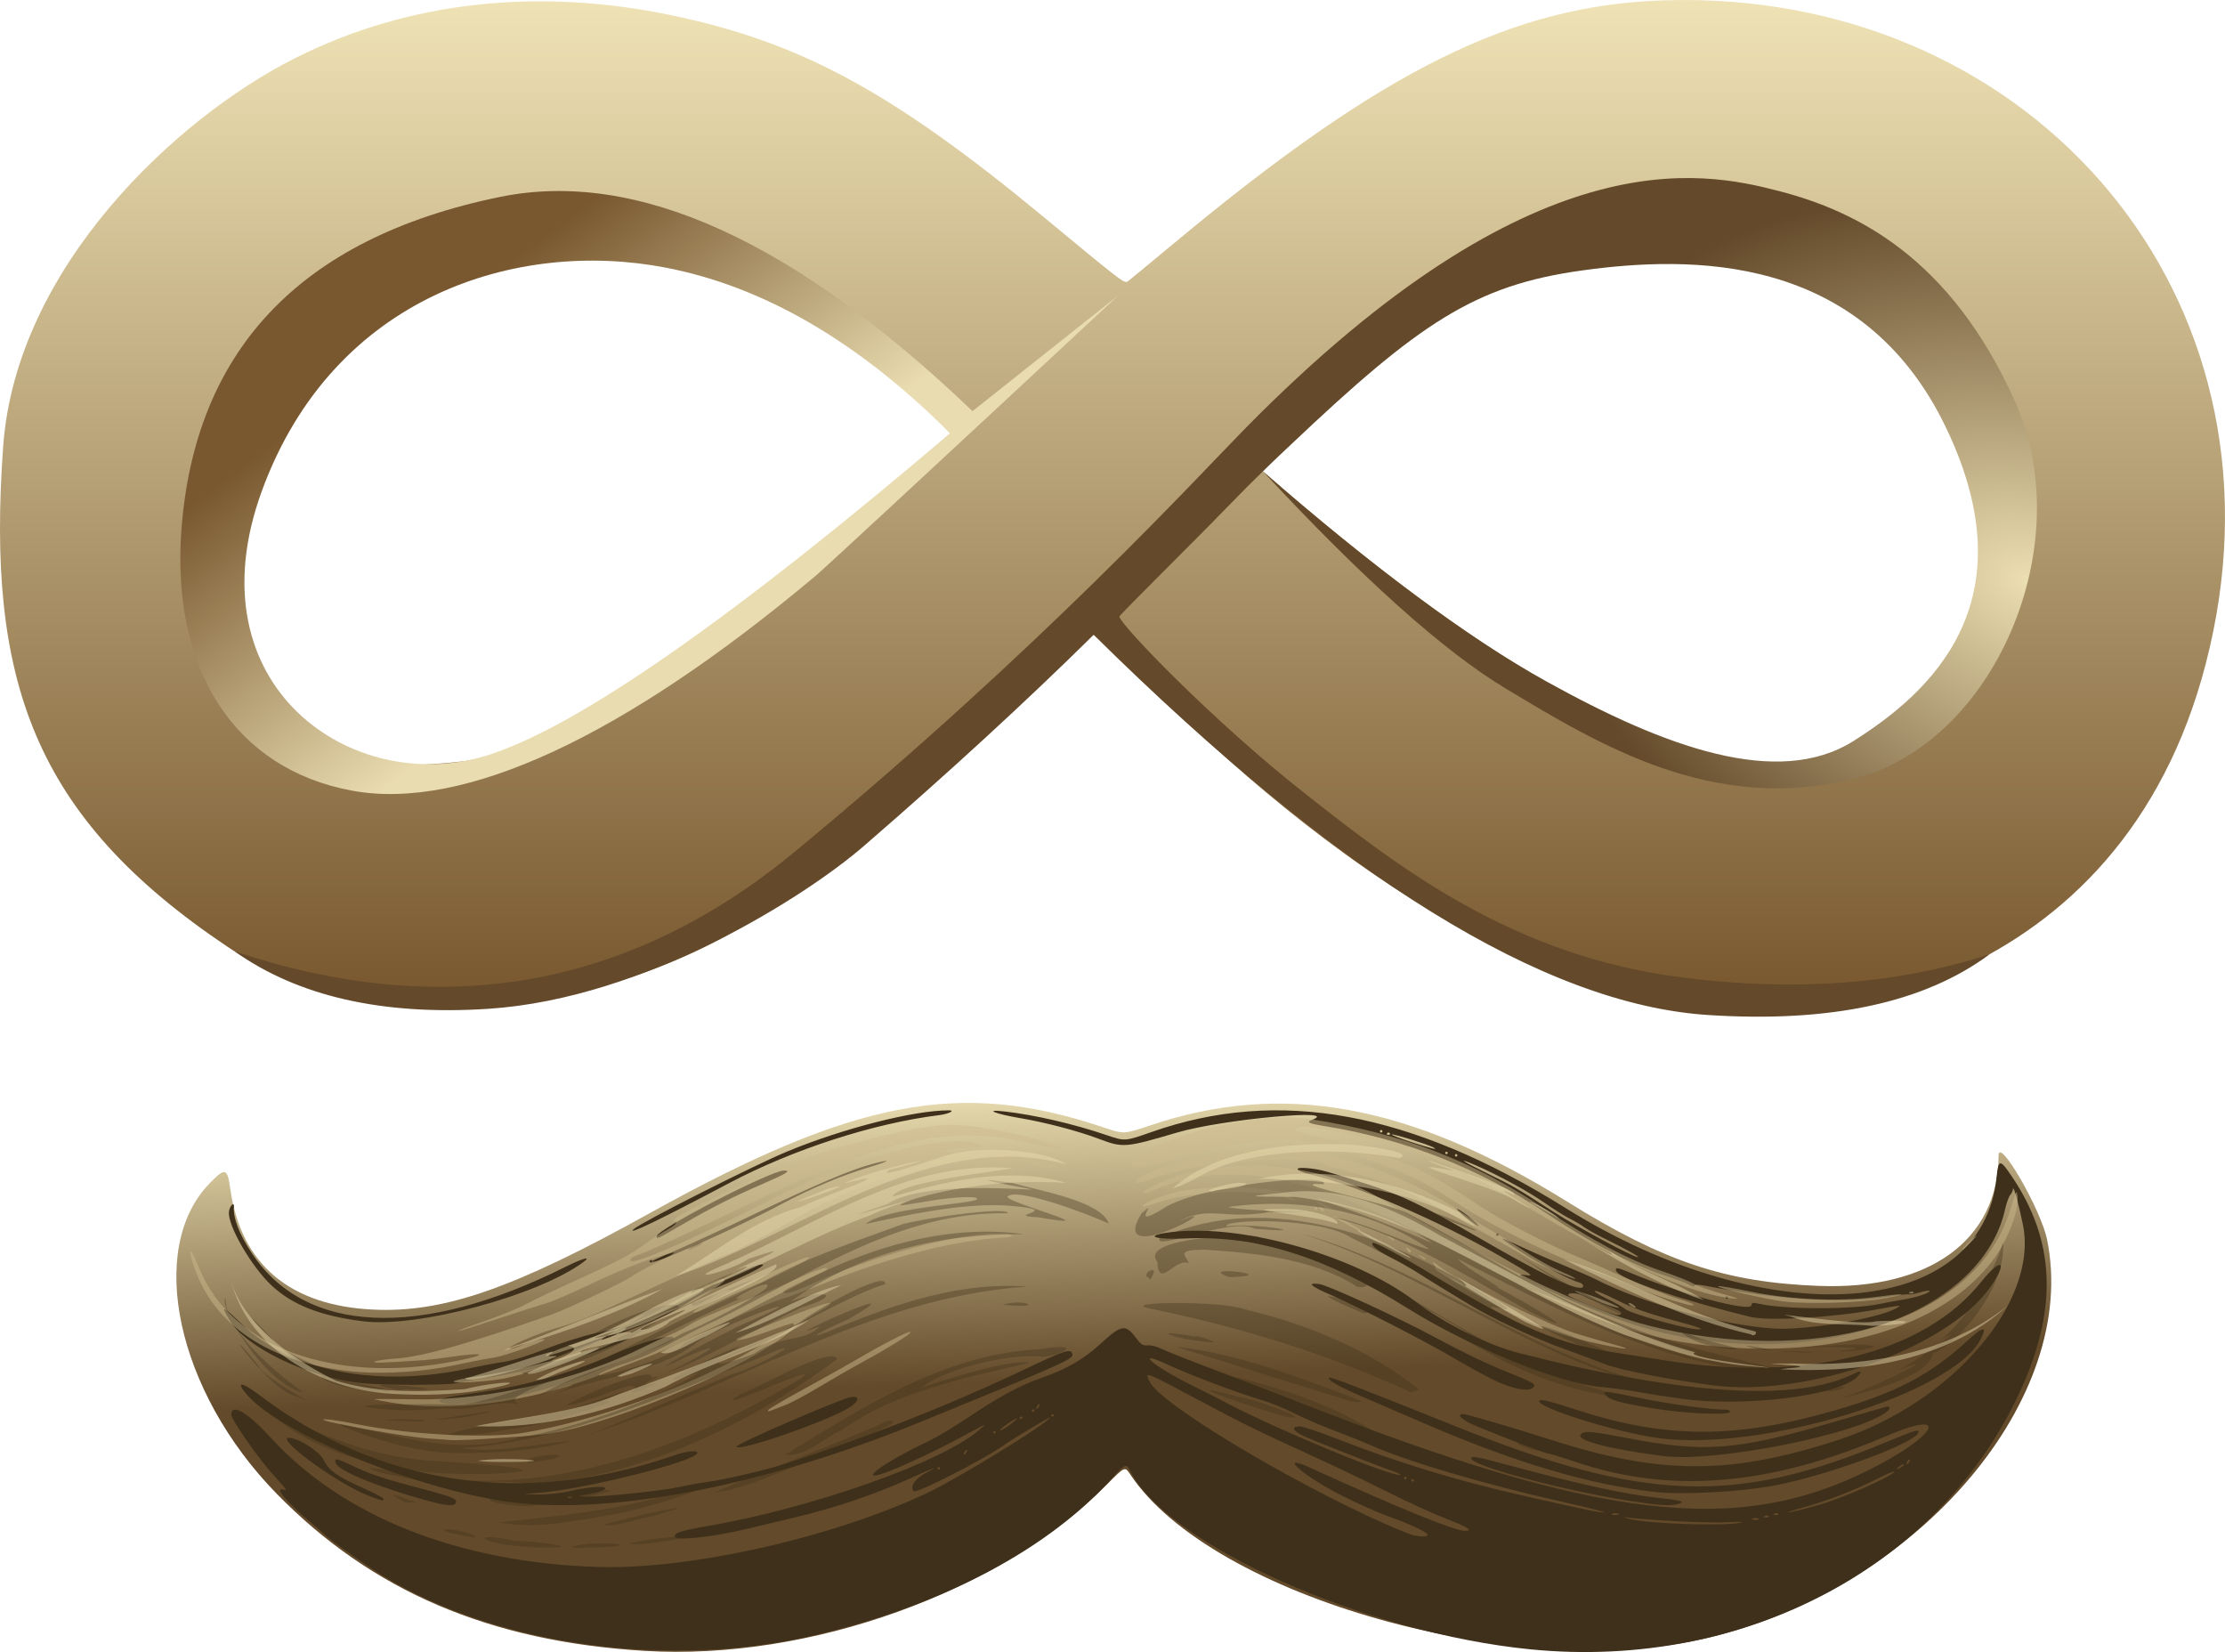 <?xml version="1.0" encoding="UTF-8" standalone="no"?>
<svg
   width="66px"
   height="49px"
   viewBox="0 0 66 49"
   version="1.1"
   id="svg9"
   sodipodi:docname="logo-g-unlock.svg"
   inkscape:version="1.4 (e7c3feb1, 2024-10-09)"
   xmlns:inkscape="http://www.inkscape.org/namespaces/inkscape"
   xmlns:sodipodi="http://sodipodi.sourceforge.net/DTD/sodipodi-0.dtd"
   xmlns="http://www.w3.org/2000/svg"
   xmlns:svg="http://www.w3.org/2000/svg">
  <sodipodi:namedview
     id="namedview9"
     pagecolor="#505050"
     bordercolor="#ffffff"
     borderopacity="1"
     inkscape:showpageshadow="0"
     inkscape:pageopacity="0"
     inkscape:pagecheckerboard="1"
     inkscape:deskcolor="#505050"
     inkscape:zoom="16"
     inkscape:cx="20.875"
     inkscape:cy="41.09375"
     inkscape:window-width="1200"
     inkscape:window-height="916"
     inkscape:window-x="2429"
     inkscape:window-y="31"
     inkscape:window-maximized="0"
     inkscape:current-layer="svg9" />
  <title
     id="title1">icons</title>
  <defs
     id="defs8">
    <linearGradient
       x1="48.299%"
       y1="-4.187%"
       x2="48.299%"
       y2="97.177%"
       id="linearGradient-1">
      <stop
         stop-color="#F5EABD"
         offset="0%"
         id="stop1" />
      <stop
         stop-color="#78572E"
         offset="100%"
         id="stop2" />
    </linearGradient>
    <linearGradient
       x1="52.88%"
       y1="62.579%"
       x2="19.366%"
       y2="32.596%"
       id="linearGradient-2">
      <stop
         stop-color="#E9DCB0"
         offset="0%"
         id="stop3" />
      <stop
         stop-color="#79582F"
         offset="100%"
         id="stop4" />
    </linearGradient>
    <radialGradient
       cx="97.106%"
       cy="50%"
       fx="97.106%"
       fy="50%"
       r="41.825%"
       gradientTransform="translate(0.971, 0.5), scale(0.465, 1), rotate(105.299), scale(1, 1.39), translate(-0.971, -0.5)"
       id="radialGradient-3">
      <stop
         stop-color="#ECDFB2"
         offset="0%"
         id="stop5" />
      <stop
         stop-color="#644A2A"
         offset="100%"
         id="stop6" />
    </radialGradient>
    <linearGradient
       x1="12.6"
       y1="-1.106"
       x2="14.63"
       y2="15.137"
       id="linearGradient-4"
       gradientTransform="scale(1.848,0.541)"
       gradientUnits="userSpaceOnUse">
      <stop
         stop-color="#EEE2B5"
         offset="0%"
         id="stop7" />
      <stop
         stop-color="#634A2A"
         offset="100%"
         id="stop8" />
    </linearGradient>
  </defs>
  <g
     id="Page-1"
     stroke="none"
     stroke-width="1"
     fill="none"
     fill-rule="evenodd">
    <g
       id="Premium-Copy-17"
       transform="translate(-269, -142)">
      <g
         id="icons"
         transform="translate(269, 142)">
        <g
           id="8">
          <path
             d="M65.652,18.724 C63.537,29.124 54.332,30.523 50.504,30.033 C41.635,28.898 33.568,19.706 33.213,19.361 L32.91,19.06 C32.453,18.609 32.443,18.733 31.376,19.757 C26.397,24.535 24.568,26.038 21.846,27.589 C16.837,30.443 10.578,30.647 6.748,28.08 C0.984,24.217 -0.406,20.174 0.094,13.241 C0.481,7.891 5.273,3.49 8.704,1.749 C12.135,0.009 16.006,-0.362 19.912,0.451 C23.739,1.248 26.462,2.717 30.958,6.436 C33.142,8.243 33.336,8.404 33.436,8.356 L33.455,8.345 C33.458,8.342 33.461,8.34 33.464,8.338 C33.52,8.296 34.143,7.781 34.849,7.194 C41.023,2.057 44.891,0.145 49.385,0.009 C59.966,-0.313 67.768,8.324 65.652,18.724 Z M15.193,7.812 C8.083,8.96 6.433,17.074 7.242,19.49 C8.052,21.905 9.593,23.052 13.689,22.587 C16.419,22.277 21.254,19.032 28.193,12.853 C24.267,8.727 19.934,7.046 15.193,7.812 Z M49.407,7.296 C45.502,7.296 41.521,9.525 37.464,13.982 C47.283,22.552 53.843,24.792 57.143,20.701 C62.092,14.565 55.264,7.296 49.407,7.296 Z"
             fill="url(#linearGradient-1)"
             id="path8" />
          <path
             d="M28.848,12.194 L33.18,8.755 C27.444,14.09 24.449,16.865 24.193,17.08 C18.486,21.865 13.761,24.057 10.455,23.453 C6.982,22.819 5.066,19.888 5.383,15.697 C5.775,10.518 8.771,7.079 14.836,5.84 C18.879,5.013 23.55,7.131 28.848,12.194 Z M7.771,14.552 C5.64,20.362 10.483,23.658 14.466,22.4 C17.121,21.562 21.693,18.378 28.181,12.85 C25.463,10.131 22.646,8.493 19.731,7.935 C15.359,7.098 9.903,8.741 7.771,14.552 Z"
             id="schatten"
             fill="url(#linearGradient-2)" />
          <path
             d="M50.665,30.105 C45.808,29.79 39.734,26.031 32.441,18.828 C30.441,20.802 28.168,22.891 25.621,25.096 C23.917,26.571 19.164,29.619 14.477,29.922 C11.352,30.124 8.846,29.555 6.959,28.216 C13.141,30.286 18.674,29.306 23.557,25.277 C30.883,19.233 35.518,14.147 36.961,12.683 C45.496,4.024 50.46,5.068 52.768,5.666 C55.077,6.263 57.856,7.641 59.771,11.907 C61.687,16.173 59.154,22.057 54.978,23.1 C50.802,24.143 47.412,22.075 44.664,20.422 C42.831,19.32 40.431,17.173 37.464,13.982 C40.75,16.848 43.555,18.926 45.88,20.216 C49.366,22.151 52.732,23.394 54.978,21.979 C57.224,20.564 60.227,17.896 57.724,12.683 C55.221,7.47 50.113,7.581 46.926,8.022 C43.739,8.463 42.094,9.588 38.292,13.187 C37.856,13.599 37.287,14.127 36.387,15.058 C35.487,15.99 33.204,18.241 33.204,18.286 C33.204,18.502 35.976,21.389 38.729,23.552 C41.481,25.714 44.846,28.346 49.887,28.991 C53.247,29.42 56.29,29.192 59.017,28.305 C57.082,29.741 54.298,30.341 50.665,30.105 Z"
             id="schatten-copy"
             fill="url(#radialGradient-3)" />
        </g>
        <g
           id="bart"
           transform="translate(5.231, 32.712)">
          <path
             d="M13.88,16.252 C9.294,15.973 5.807,14.484 2.98,11.596 C0.006,8.558 -0.907,4.317 0.996,2.376 C1.452,1.91 1.514,1.928 1.602,2.558 C1.916,4.789 3.37,6.014 5.845,6.131 C7.939,6.229 10.02,5.503 14.041,3.271 C20.128,-0.108 23.263,-0.702 27.498,0.725 C28.109,0.93 28.109,0.93 28.882,0.669 C32.812,-0.659 36.597,0.032 41.253,2.927 C44.122,4.711 45.954,5.324 48.726,5.428 C51.999,5.551 54.039,4.071 54.053,1.563 C54.056,0.992 55.307,3.158 55.491,4.052 C56.452,8.74 51.73,14.32 45.509,15.847 C39.865,17.232 30.719,14.665 28.293,11.015 C28.136,10.779 28.136,10.779 27.608,11.312 C24.438,14.515 18.78,16.551 13.88,16.252 Z"
             id="back"
             fill="url(#linearGradient-4)"
             style="fill:url(#linearGradient-4)" />
          <path
             d="M40.178,16.209 C35.26,15.727 29.31,13.062 28.272,10.877 C28.186,10.697 28.119,10.726 27.807,11.077 C25.913,13.212 22.799,14.873 19.005,15.773 C14.666,16.803 9.529,16.106 6.122,14.024 C5.663,13.744 4.51,12.93 4.419,12.822 C4.387,12.784 4.188,12.61 3.978,12.435 C3.291,11.865 2.898,11.399 3.162,11.468 C3.304,11.505 3.319,11.526 2.781,10.923 C2.406,10.504 1.63,9.383 1.63,9.261 C1.63,8.893 2.097,9.162 2.811,9.941 C4.957,12.281 8.377,13.631 12.493,13.764 C15.211,13.851 19.433,12.905 22.266,11.573 C23.17,11.148 25.786,9.544 25.916,9.335 C25.949,9.281 24.849,9.94 24.526,10.167 C23.923,10.591 21.951,11.595 21.874,11.517 C21.746,11.39 21.905,11.15 22.232,10.976 C22.679,10.738 22.527,10.794 21.653,11.188 C20.686,11.623 19.487,12.026 18.364,12.291 C17.864,12.409 17.239,12.559 16.976,12.623 C15.916,12.881 14.783,13.001 14.783,12.855 C14.783,12.75 15.001,12.681 15.73,12.556 C18.868,12.019 22.759,10.64 23.834,9.685 C24.031,9.51 24.031,9.51 23.678,9.7 C22.772,10.191 22.444,10.354 21.633,10.719 C19.976,11.463 20.596,10.847 22.334,10.021 C22.563,9.912 23.081,9.602 23.484,9.331 C24.406,8.712 25.009,8.386 25.646,8.163 C26.41,7.895 26.907,7.609 27.415,7.144 C28.055,6.56 28.154,6.548 28.499,7.013 C28.614,7.169 28.679,7.205 28.813,7.191 C28.906,7.181 29.086,7.226 29.214,7.291 C29.341,7.356 30.045,7.634 30.778,7.911 C31.511,8.187 32.618,8.612 33.238,8.855 C42.159,12.36 46.243,12.856 50.16,10.911 C52.213,9.892 52.687,9.043 50.739,9.875 C47.274,11.355 44.342,11.604 41.526,10.655 C41.104,10.513 40.725,10.397 40.683,10.397 C40.609,10.397 39.426,9.944 38.535,9.575 C38.14,9.411 37.95,9.228 38.175,9.228 C38.268,9.228 39.745,9.662 40.766,9.99 C44.028,11.039 46.11,11.039 49.309,9.992 C52.683,8.887 55.242,5.899 54.774,3.61 C54.645,2.979 54.487,2.412 54.48,2.557 C54.478,2.603 54.441,2.682 54.398,2.732 C54.355,2.783 54.288,2.969 54.249,3.145 C53.477,6.641 47.495,8.267 42.533,6.331 C40.62,5.584 39.435,5.009 40.002,5.103 C40.299,5.152 40.262,5.123 39.297,4.564 C37.477,3.509 35.043,2.459 33.646,2.125 C33.145,2.005 33.126,1.885 33.618,1.942 C33.972,1.984 34.084,2.014 35.334,2.413 C36.336,2.732 36.99,3.046 38.622,3.992 C40.432,5.04 41.335,5.485 41.648,5.485 C41.781,5.485 41.751,5.362 41.609,5.325 C41.339,5.254 40.42,4.772 39.902,4.428 C39.152,3.931 39.15,3.918 39.867,4.255 C40.213,4.417 40.794,4.672 41.159,4.82 C41.524,4.969 41.941,5.151 42.087,5.225 C43.505,5.947 45.821,6.59 47.371,6.692 C48.314,6.754 50.437,6.407 51.008,6.098 C51.209,5.989 51.158,5.992 50.43,6.128 C49.14,6.368 47.244,6.479 46.696,6.347 C44.629,5.847 42.801,5.221 42.709,4.982 C42.667,4.872 42.749,4.88 43.074,5.017 C44.6,5.662 46.725,6.231 46.725,5.994 C46.725,5.924 46.767,5.917 46.946,5.958 C47.71,6.133 49.764,6.133 50.555,5.957 C50.693,5.926 50.988,5.872 51.21,5.837 C51.615,5.773 52.053,5.626 51.999,5.572 C51.984,5.557 51.849,5.58 51.7,5.625 C51.551,5.67 51.417,5.694 51.402,5.679 C51.387,5.664 51.088,5.697 50.738,5.753 C49.437,5.958 47.464,5.837 45.346,5.422 C45.15,5.383 45.047,5.384 45.034,5.423 C45.022,5.459 44.964,5.45 44.886,5.399 C44.816,5.354 44.479,5.226 44.138,5.115 C43.176,4.801 41.953,4.157 40.619,3.261 C38.654,1.941 36.416,1.064 34.058,0.688 C33.609,0.617 33.505,0.57 33.665,0.512 C34.655,0.153 31.032,0.484 29.705,0.874 C28.137,1.335 28.087,1.339 27.35,1.061 C26.73,0.828 25.787,0.581 25.031,0.452 C24.274,0.324 23.938,0.182 24.559,0.253 C25.463,0.356 26.613,0.622 27.579,0.951 C28.138,1.142 28.137,1.142 28.924,0.865 C32.705,-0.465 36.618,0.253 41.206,3.117 C47.241,6.884 53.565,6.431 53.994,2.2 C54.049,1.656 54.094,1.655 54.458,2.199 C55.714,4.071 55.809,6.027 54.761,8.399 C52.421,13.696 46.561,16.834 40.178,16.209 Z M37.113,12.808 C37.113,12.734 36.569,12.48 35.913,12.248 C35.655,12.157 35.062,11.892 34.595,11.659 C33.454,11.09 32.61,10.354 33.635,10.822 C36.253,12.016 37.919,12.694 38.232,12.694 C38.485,12.694 38.305,12.578 37.684,12.341 C37.322,12.203 36.511,11.832 35.883,11.517 C35.255,11.202 34.307,10.747 33.775,10.506 C32.124,9.756 31.622,9.509 30.245,8.773 C28.705,7.949 28.708,7.95 28.884,8.29 C29.216,8.932 32.936,11.177 35.795,12.46 C36.214,12.647 36.623,12.813 36.703,12.828 C36.976,12.877 37.113,12.87 37.113,12.808 Z M46.371,12.457 C46.545,12.425 46.413,12.419 45.989,12.439 C45.439,12.464 43.916,12.394 43.108,12.305 C42.873,12.279 42.873,12.279 43.108,12.34 C43.656,12.48 45.819,12.558 46.372,12.457 L46.371,12.457 Z M46.927,12.328 C46.879,12.307 46.8,12.307 46.753,12.328 C46.705,12.348 46.744,12.366 46.84,12.366 C46.936,12.366 46.975,12.348 46.927,12.328 Z M47.229,12.258 C47.209,12.233 47.16,12.23 47.118,12.252 C47.072,12.276 47.085,12.294 47.153,12.297 C47.214,12.3 47.248,12.283 47.229,12.258 Z M42.768,12.185 C42.72,12.164 42.642,12.164 42.594,12.185 C42.546,12.206 42.585,12.223 42.681,12.223 C42.777,12.223 42.816,12.206 42.768,12.185 Z M47.516,12.186 C47.496,12.161 47.446,12.159 47.405,12.181 C47.358,12.204 47.372,12.222 47.44,12.226 C47.501,12.229 47.535,12.211 47.516,12.186 Z M41.113,11.832 C38.809,11.315 36.489,10.629 35.414,10.147 C35.22,10.061 34.731,9.864 34.327,9.711 C33.923,9.557 33.388,9.326 33.138,9.196 C32.889,9.067 32.452,8.891 32.169,8.806 C31.436,8.586 30.044,8.06 29.406,7.763 C28.385,7.287 28.973,7.808 30.067,8.348 C30.423,8.524 30.925,8.779 31.183,8.915 C32.703,9.715 36.184,11.15 36.308,11.028 C36.322,11.014 36.232,10.971 36.108,10.93 C35.797,10.829 33.9,10.086 33.49,9.904 C33.124,9.742 33.043,9.596 33.319,9.596 C33.412,9.596 33.895,9.755 34.392,9.95 C36.244,10.674 37.977,11.204 39.967,11.653 C41.878,12.085 42.164,12.144 42.347,12.146 C42.444,12.147 41.889,12.006 41.113,11.832 Z M48.788,11.903 C49.47,11.705 50.873,11.084 50.961,10.941 C50.985,10.902 50.757,10.996 50.456,11.148 C49.747,11.506 49.01,11.791 48.237,12.005 C47.897,12.1 47.722,12.162 47.849,12.143 C47.976,12.124 48.399,12.016 48.788,11.903 Z M36.709,11.196 C36.709,11.176 36.692,11.159 36.672,11.159 C36.651,11.159 36.634,11.176 36.634,11.196 C36.634,11.217 36.651,11.234 36.672,11.234 C36.692,11.234 36.709,11.217 36.709,11.196 Z M36.494,11.125 C36.494,11.104 36.477,11.087 36.457,11.087 C36.436,11.087 36.419,11.104 36.419,11.125 C36.419,11.146 36.436,11.162 36.457,11.162 C36.477,11.162 36.494,11.146 36.494,11.125 Z M51.25,10.724 C51.25,10.708 51.201,10.723 51.142,10.759 C51.083,10.795 51.034,10.837 51.034,10.854 C51.034,10.87 51.083,10.855 51.142,10.819 C51.201,10.784 51.25,10.741 51.25,10.724 Z M22.655,10.839 C22.655,10.819 22.638,10.802 22.618,10.802 C22.597,10.802 22.58,10.819 22.58,10.839 C22.58,10.86 22.597,10.877 22.618,10.877 C22.638,10.877 22.655,10.86 22.655,10.839 Z M51.403,10.646 C51.424,10.607 51.428,10.575 51.41,10.575 C51.393,10.575 51.361,10.607 51.34,10.646 C51.318,10.686 51.315,10.718 51.332,10.718 C51.35,10.718 51.381,10.686 51.403,10.646 Z M23.438,10.361 C23.459,10.321 23.463,10.289 23.445,10.289 C23.428,10.289 23.396,10.321 23.375,10.361 C23.354,10.4 23.35,10.432 23.367,10.432 C23.385,10.432 23.416,10.4 23.438,10.361 Z M24.304,9.768 C24.304,9.747 24.288,9.731 24.267,9.731 C24.246,9.731 24.229,9.747 24.229,9.768 C24.229,9.789 24.247,9.806 24.267,9.806 C24.288,9.806 24.304,9.789 24.304,9.768 Z M24.921,9.383 C24.967,9.334 24.886,9.369 24.739,9.463 C24.593,9.555 24.456,9.664 24.435,9.703 C24.391,9.784 24.794,9.519 24.921,9.383 Z M25.093,9.34 C25.093,9.319 25.076,9.302 25.056,9.302 C25.035,9.302 25.018,9.319 25.018,9.34 C25.018,9.36 25.035,9.377 25.056,9.377 C25.076,9.377 25.093,9.36 25.093,9.34 Z M26.025,9.268 C26.025,9.248 26.008,9.231 25.988,9.231 C25.967,9.231 25.95,9.248 25.95,9.268 C25.95,9.289 25.967,9.306 25.988,9.306 C26.008,9.306 26.025,9.289 26.025,9.268 Z M25.452,9.125 C25.452,9.105 25.435,9.088 25.414,9.088 C25.393,9.088 25.377,9.105 25.377,9.125 C25.377,9.146 25.394,9.163 25.414,9.163 C25.435,9.163 25.452,9.146 25.452,9.125 Z M25.589,9.004 C25.61,8.965 25.614,8.933 25.596,8.933 C25.579,8.933 25.547,8.965 25.526,9.004 C25.505,9.043 25.501,9.075 25.519,9.075 C25.536,9.075 25.568,9.043 25.589,9.004 Z M44.382,6.441 C43.62,6.235 43.201,6.086 42.751,5.858 C42.417,5.69 42.114,5.563 42.077,5.577 C42.039,5.591 42.203,5.696 42.44,5.811 C42.678,5.926 42.919,6.062 42.977,6.114 C43.122,6.246 44.824,6.72 45.144,6.719 C45.352,6.718 45.189,6.659 44.382,6.441 Z M42.858,6.226 C42.845,6.187 42.612,6.073 42.338,5.971 C42.065,5.869 41.784,5.755 41.713,5.716 C41.564,5.635 41.283,5.623 41.283,5.697 C41.283,5.764 42.566,6.285 42.744,6.29 C42.824,6.293 42.871,6.266 42.858,6.226 Z M43.149,4.429 C43.003,4.346 42.671,4.175 42.412,4.048 C42.152,3.921 41.861,3.759 41.763,3.688 C41.666,3.617 41.467,3.499 41.321,3.427 C41.175,3.355 40.843,3.146 40.584,2.963 C40.117,2.634 39.192,2.13 38.534,1.846 C37.955,1.596 38.161,1.739 38.891,2.094 C39.648,2.461 39.739,2.514 40.878,3.247 C41.577,3.696 43.213,4.574 43.356,4.577 C43.388,4.577 43.295,4.511 43.149,4.429 Z M38,1.556 C38,1.535 37.983,1.518 37.962,1.518 C37.942,1.518 37.925,1.535 37.925,1.556 C37.925,1.577 37.942,1.593 37.962,1.593 C37.983,1.593 38,1.577 38,1.556 Z M37.713,1.485 C37.713,1.464 37.696,1.447 37.676,1.447 C37.655,1.447 37.638,1.464 37.638,1.485 C37.638,1.505 37.655,1.522 37.676,1.522 C37.696,1.522 37.713,1.505 37.713,1.485 Z M37.277,1.315 C37.123,1.229 36.079,0.908 36.049,0.937 C36.034,0.951 36.299,1.053 36.638,1.163 C37.267,1.367 37.45,1.41 37.277,1.315 Z M35.995,0.899 C35.973,0.871 35.937,0.871 35.914,0.899 C35.892,0.926 35.91,0.949 35.955,0.949 C35.999,0.949 36.018,0.926 35.995,0.899 Z M35.777,0.842 C35.777,0.821 35.76,0.804 35.74,0.804 C35.719,0.804 35.702,0.821 35.702,0.842 C35.702,0.863 35.719,0.879 35.74,0.879 C35.76,0.879 35.777,0.863 35.777,0.842 Z M7.409,11.788 C5.964,11.387 4.814,10.915 4.731,10.688 C4.672,10.528 4.745,10.535 5.153,10.729 C5.76,11.017 6.1,11.132 7.2,11.422 C8.209,11.688 8.355,11.749 8.282,11.872 C8.224,11.971 7.988,11.949 7.409,11.788 Z M43.255,11.827 C41.299,11.537 38.414,10.773 38.414,10.544 C38.414,10.462 38.576,10.492 39.553,10.755 C41.714,11.336 42.973,11.61 43.961,11.715 C44.631,11.786 44.782,11.832 44.553,11.895 C44.32,11.958 44.045,11.944 43.255,11.827 Z M10.039,11.856 C7.392,11.548 3.224,9.886 2.141,8.706 C1.747,8.277 1.893,8.236 2.412,8.629 C6.026,11.37 10.305,12.001 14.775,10.452 C15.132,10.328 15.454,10.295 15.454,10.381 C15.454,10.619 12.136,11.456 10.764,11.564 C10.208,11.607 10.208,11.607 10.706,11.614 C11.015,11.619 11.394,11.578 11.702,11.507 C12.283,11.374 12.822,11.349 12.711,11.46 C12.672,11.499 12.462,11.562 12.245,11.601 C11.849,11.672 11.849,11.672 12.164,11.678 C12.67,11.687 14.384,11.509 14.927,11.391 C15.201,11.331 15.57,11.265 15.747,11.243 C16.209,11.186 17.513,10.883 18.063,10.704 C20.669,9.856 22.972,8.946 25.244,7.865 C26.331,7.348 26.519,7.286 26.572,7.426 C26.636,7.593 26.559,7.628 22.088,9.458 C17.541,11.319 13.071,12.209 10.039,11.856 Z M11.735,11.687 C11.715,11.662 11.666,11.659 11.624,11.681 C11.578,11.705 11.591,11.722 11.659,11.726 C11.72,11.729 11.754,11.712 11.735,11.687 Z M5.708,11.654 C4.722,11.271 2.785,9.833 3.396,9.938 C3.713,9.992 4.264,10.362 4.373,10.595 C4.514,10.895 4.779,11.085 5.502,11.406 C5.857,11.563 6.147,11.716 6.147,11.744 C6.147,11.818 6.106,11.809 5.708,11.654 Z M43.864,11.54 C41.898,11.321 39.68,10.661 36.983,9.491 C36.352,9.217 35.537,8.866 35.171,8.71 C34.494,8.423 34.087,8.186 34.203,8.148 C34.264,8.128 35.185,8.483 37.954,9.595 C43.521,11.829 46.23,11.93 50.697,10.07 C51.587,9.7 51.713,9.662 51.673,9.78 C51.567,10.097 48.992,11.044 47.417,11.346 C46.423,11.536 44.689,11.631 43.864,11.54 Z M44.133,10.476 C42.554,10.28 41.51,10.011 41.654,9.837 C41.753,9.718 41.932,9.73 42.958,9.927 C45.328,10.383 46.239,10.317 49.084,9.487 C49.927,9.24 50.663,9.026 50.719,9.011 C50.838,8.978 50.856,9.066 50.748,9.152 C49.921,9.82 45.684,10.668 44.133,10.476 Z M16.616,10.195 C16.616,10.109 19.704,8.773 20.011,8.725 C20.277,8.684 20.261,8.841 19.983,9.024 C19.384,9.417 16.616,10.38 16.616,10.195 Z M43.979,9.944 C42.703,9.775 40.252,9.004 40.432,8.826 C40.477,8.782 40.778,8.857 41.485,9.088 C44.168,9.966 46.221,9.974 49.199,9.12 C51.017,8.597 52.042,8.058 53.128,7.054 C53.601,6.616 53.735,6.607 53.509,7.03 C52.652,8.633 47.042,10.348 43.979,9.944 Z M43.886,9.073 C42.84,8.901 42.539,8.821 42.414,8.682 C42.273,8.525 42.318,8.529 43.535,8.776 C44.378,8.947 45.523,9.099 45.984,9.101 C46.041,9.101 46.087,9.128 46.087,9.16 C46.087,9.269 44.752,9.216 43.886,9.073 Z M44.641,8.774 C44.206,8.714 43.625,8.623 43.351,8.573 C43.077,8.522 42.575,8.455 42.236,8.424 C40.987,8.309 38.341,7.229 36.519,6.09 C34.078,4.564 32.036,3.923 29.935,4.021 C29.094,4.06 28.71,3.96 29.319,3.86 C31.392,3.52 34.88,4.47 36.739,5.88 C37.622,6.549 38.888,7.181 39.832,7.422 C44.731,8.674 48.075,8.879 49.764,8.03 C49.987,7.918 50.026,7.975 49.842,8.144 C49.242,8.696 46.49,9.029 44.641,8.774 Z M7.959,8.91 C7.595,8.841 7.851,8.739 8.647,8.636 C10.21,8.435 11.604,8.056 12.932,7.473 C13.84,7.074 14.752,6.826 14.752,6.978 C14.752,7.053 14.359,7.232 13.754,7.434 C13.512,7.515 13.01,7.716 12.638,7.88 C11.513,8.379 9.978,8.801 9.028,8.873 C8.77,8.893 8.466,8.917 8.353,8.928 C8.24,8.938 8.063,8.931 7.959,8.91 Z M39.012,8.186 C38.691,8.022 38.173,7.736 37.86,7.55 C37.086,7.091 35.009,6.025 34.271,5.707 C33.633,5.432 33.514,5.323 33.91,5.375 C34.16,5.407 36.191,6.341 37.276,6.922 C38.215,7.426 38.84,7.726 39.493,7.988 C40.215,8.277 40.32,8.335 40.267,8.419 C40.157,8.594 39.609,8.492 39.012,8.186 Z M5.476,8.312 C3.915,8.144 2.058,7.253 1.575,6.44 C1.301,5.979 1.349,5.996 1.951,6.569 C3.413,7.961 5.951,8.458 8.653,7.88 C9.04,7.798 9.529,7.706 9.74,7.678 C9.958,7.648 10.467,7.489 10.928,7.308 C11.371,7.134 12.032,6.923 12.398,6.84 C13.454,6.601 13.949,6.428 14.583,6.078 C15.279,5.694 17.005,4.871 17.229,4.816 C17.743,4.689 17.064,5.067 16.063,5.464 C15.837,5.554 15.506,5.72 15.328,5.833 C14.627,6.276 14.08,6.528 13.092,6.862 C11.584,7.371 10.72,7.754 11.327,7.644 C11.441,7.623 11.864,7.492 12.268,7.35 C13.34,6.977 13.71,6.881 13.106,7.134 C12.13,7.542 10.514,7.961 9.1,8.173 C8.789,8.22 8.428,8.283 8.299,8.314 C8.026,8.378 6.08,8.377 5.476,8.312 Z M45.57,8.376 C44.233,8.202 42.825,7.923 42.344,7.737 C42.045,7.621 41.47,7.406 41.065,7.26 C40.22,6.954 39.012,6.382 38.326,5.964 C38.067,5.807 37.709,5.589 37.531,5.481 C37.353,5.373 37.032,5.172 36.817,5.035 C36.602,4.897 36.243,4.692 36.019,4.58 C35.616,4.377 35.42,4.219 35.488,4.151 C35.531,4.108 36.325,4.533 37.236,5.084 C39.885,6.688 40.99,7.155 42.756,7.419 C43.008,7.456 43.612,7.551 44.098,7.629 C48.317,8.307 51.835,7.442 53.538,5.308 C54.114,4.587 54.343,4.665 53.843,5.412 C52.615,7.245 48.424,8.747 45.57,8.376 Z M5.534,6.477 C4.271,6.319 3.439,5.992 2.819,5.41 C2.222,4.849 1.52,3.637 1.56,3.234 C1.577,3.061 1.72,2.911 1.707,3.079 C1.68,3.412 1.862,3.888 2.233,4.45 C3.82,6.865 7.229,7.018 11.532,4.868 C12.065,4.602 12.334,4.531 12.064,4.729 C10.701,5.726 7.141,6.679 5.534,6.477 Z M45.956,5.769 C45.956,5.748 45.973,5.732 45.993,5.732 C46.014,5.732 46.031,5.748 46.031,5.769 C46.031,5.79 46.014,5.807 45.993,5.807 C45.973,5.807 45.956,5.79 45.956,5.769 Z M14.044,4.683 C14.067,4.656 14.103,4.656 14.125,4.683 C14.148,4.711 14.129,4.733 14.085,4.733 C14.04,4.733 14.022,4.711 14.044,4.683 Z M14.125,4.685 C14.139,4.672 14.495,4.513 14.917,4.331 C15.34,4.149 16.389,3.662 17.249,3.249 C19.011,2.404 19.967,1.998 20.611,1.82 C21.232,1.649 21.203,1.713 20.575,1.9 C19.764,2.141 18.829,2.533 17.958,2.998 C16.534,3.757 13.856,4.936 14.125,4.685 Z M14.25,3.958 C14.25,3.755 17.627,2.007 18.023,2.006 C18.246,2.006 18.113,2.09 17.417,2.392 C16.504,2.788 15.894,3.096 15.044,3.587 C14.242,4.051 14.25,4.048 14.25,3.958 Z M39.144,3.913 C39.144,3.892 39.161,3.875 39.181,3.875 C39.202,3.875 39.219,3.892 39.219,3.913 C39.219,3.933 39.202,3.95 39.181,3.95 C39.161,3.95 39.144,3.933 39.144,3.913 Z M13.563,3.746 C13.784,3.544 17.14,1.847 18.123,1.44 C19.784,0.753 21.876,0.221 22.913,0.221 C23.124,0.221 22.908,0.328 22.629,0.363 C20.682,0.604 18.288,1.379 16.402,2.377 C14.354,3.46 13.341,3.949 13.563,3.746 Z M38.256,3.398 C38.084,3.261 37.963,3.148 37.987,3.148 C38.044,3.148 38.298,3.325 38.501,3.507 C38.765,3.744 38.592,3.667 38.256,3.398 Z"
             id="unten"
             fill="#3F301B" />
          <path
             d="M7.448,9.951 C6.855,9.911 4.639,9.522 4.386,9.413 C4.217,9.34 4.749,9.406 5.397,9.537 C6.904,9.844 9.254,9.962 10.319,9.783 C12.431,9.431 15.236,8.414 17.093,7.33 C17.395,7.154 17.788,6.934 17.965,6.841 C18.143,6.747 18.3,6.635 18.314,6.591 C18.345,6.497 18.294,6.509 17.523,6.788 C16.95,6.995 16.602,7.079 16.602,7.01 C16.602,6.986 17.158,6.746 17.836,6.477 C19.476,5.825 19.853,5.757 18.89,6.286 C18.694,6.393 18.427,6.58 18.296,6.701 C17.174,7.738 13.234,9.438 11.112,9.801 C10.671,9.877 8.451,10.027 8.161,10.001 C8.112,9.996 7.791,9.974 7.448,9.951 Z M17.559,9.108 C17.581,9.071 18.074,8.782 18.654,8.465 C19.233,8.148 19.922,7.763 20.183,7.609 C20.967,7.149 21.705,6.769 21.773,6.791 C21.848,6.816 21.193,7.23 20.362,7.682 C20.035,7.86 19.452,8.195 19.067,8.427 C18.681,8.659 18.227,8.902 18.056,8.966 C17.886,9.03 17.695,9.104 17.633,9.128 C17.556,9.159 17.532,9.152 17.559,9.108 Z M6.425,8.897 C6.158,8.853 5.905,8.805 5.863,8.791 C5.821,8.777 6.373,8.778 7.09,8.792 C9.217,8.835 11.949,8.207 13.886,7.23 C14.099,7.122 14.442,6.963 14.65,6.876 C14.858,6.788 15.125,6.652 15.244,6.573 C15.443,6.442 15.819,6.281 17.408,5.647 C17.728,5.519 18.256,5.293 18.581,5.143 C18.906,4.994 19.218,4.883 19.275,4.897 C19.346,4.914 19.295,4.959 19.111,5.043 C18.061,5.52 17.891,5.616 18.058,5.639 C18.167,5.654 18.456,5.553 18.919,5.338 C20.87,4.432 24.065,3.651 24.746,3.914 C24.859,3.958 24.769,3.978 24.331,4.009 C22.997,4.103 21.175,4.577 19.309,5.315 C18.694,5.559 18.11,5.777 18.012,5.799 C17.732,5.864 15.812,6.682 15.159,7.014 C14.835,7.179 14.289,7.419 13.946,7.547 C13.603,7.675 12.975,7.913 12.551,8.076 C10.451,8.882 8.178,9.186 6.425,8.897 Z M8.23,8.258 C8.263,8.227 8.532,8.169 8.827,8.129 C10.074,7.96 11.719,7.535 12.755,7.114 C13.015,7.008 13.146,6.976 13.09,7.031 C12.873,7.246 10.744,7.965 9.692,8.179 C9.24,8.271 8.154,8.33 8.23,8.258 Z M5.432,7.983 C2.946,7.793 1.195,6.704 0.559,4.955 C0.308,4.263 0.396,4.204 0.669,4.881 C1.617,7.243 4.659,8.357 8.263,7.662 C9.342,7.455 9.159,7.376 8.006,7.552 C7.791,7.585 7.497,7.619 7.354,7.629 C6.117,7.713 5.797,7.723 5.877,7.674 C5.926,7.644 6.209,7.603 6.505,7.583 C7.305,7.53 8.719,7.129 11.155,6.268 C11.622,6.103 13.396,5.254 13.543,5.125 C13.602,5.074 13.935,4.892 14.285,4.719 C14.634,4.546 14.84,4.421 14.742,4.441 C14.212,4.547 13.315,4.886 12.341,5.35 C11.738,5.637 11.124,5.904 10.977,5.942 C10.83,5.981 10.195,6.184 9.566,6.393 C8.937,6.602 8.39,6.773 8.35,6.772 C8.311,6.77 8.663,6.637 9.134,6.475 C9.605,6.312 10.152,6.09 10.35,5.981 C10.548,5.871 11.23,5.546 11.866,5.258 C13.096,4.702 13.405,4.537 13.971,4.139 C14.167,4.001 14.441,3.825 14.579,3.749 C14.829,3.61 14.901,3.514 14.757,3.51 C14.549,3.505 15.756,2.866 16.937,2.356 C17.295,2.201 17.696,2.028 17.826,1.972 C19.294,1.337 22.093,0.62 22.985,0.65 C23.92,0.682 25.15,0.925 26.039,1.256 C26.465,1.414 26.135,1.382 25.268,1.182 C22.949,0.645 20.969,1.08 16.989,2.999 C15.311,3.807 13.896,4.454 13.601,4.546 C13.471,4.586 13.413,4.698 13.522,4.698 C13.825,4.698 15.575,3.918 17.741,2.817 C20.172,1.581 23.099,0.829 23.828,1.253 C23.913,1.303 23.882,1.315 23.667,1.317 C23.245,1.321 22.778,1.389 22.778,1.447 C22.778,1.478 23.099,1.484 23.534,1.463 C24.333,1.423 24.712,1.464 25.488,1.673 C26.352,1.906 26.34,2.033 25.471,1.841 C23.519,1.408 20.729,2.037 18.33,3.451 C17.789,3.77 16.484,4.461 16.423,4.461 C16.356,4.461 14.988,5.073 13.705,5.677 C12.349,6.315 11.898,6.501 11.282,6.677 C10.67,6.851 9.778,7.245 9.895,7.289 C9.936,7.305 10.083,7.263 10.221,7.198 C10.452,7.088 10.986,6.955 10.917,7.025 C10.826,7.118 9.711,7.514 9.435,7.552 C9.256,7.576 8.722,7.679 8.249,7.781 C7.393,7.965 6.261,8.046 5.432,7.983 Z M15.611,4.152 C15.584,4.119 15.182,4.313 15.182,4.358 C15.182,4.375 15.284,4.342 15.408,4.284 C15.532,4.226 15.624,4.166 15.611,4.152 Z M10.951,7.498 C10.951,7.447 11.468,7.247 12.636,6.846 C13.494,6.551 13.941,6.36 14.409,6.087 C15.59,5.399 16.258,5.101 16.258,5.262 C16.258,5.344 15.366,5.904 15.022,6.039 C14.85,6.105 14.523,6.254 14.294,6.37 C14.065,6.485 13.615,6.657 13.294,6.753 C12.973,6.849 12.455,7.02 12.144,7.134 C11.478,7.378 10.951,7.538 10.951,7.498 Z M39.642,6.264 C38.755,5.821 37.241,4.931 37.325,4.902 C37.362,4.889 37.358,4.85 37.315,4.799 C37.213,4.678 37.281,4.698 37.445,4.839 C37.868,5.202 40.641,6.568 41.484,6.829 C41.797,6.927 42.295,7.071 42.59,7.151 C43.27,7.334 43.084,7.337 42.233,7.156 C41.255,6.949 40.472,6.679 39.642,6.264 Z M45.445,7.2 C43.235,6.964 41.379,6.255 37.426,4.138 C33.668,2.125 31.209,1.663 29.053,2.562 C28.561,2.768 28.523,2.69 29,2.45 C30.901,1.496 34.079,1.732 35.92,2.964 C36.366,3.263 39.823,5.093 40.6,5.442 C42.196,6.159 43.095,6.485 44.06,6.698 C49.051,7.8 53.427,6.317 54.39,3.197 C54.577,2.592 54.588,2.569 54.613,2.748 C54.672,3.165 54.321,4.086 53.883,4.667 C52.393,6.643 49.2,7.602 45.445,7.2 Z M15.326,6.206 C15.283,6.135 18.134,4.753 18.634,4.601 C18.982,4.496 18.611,4.743 17.936,5.066 C15.803,6.087 15.369,6.277 15.326,6.206 Z M42.019,5.831 C41.689,5.699 41.457,5.584 41.504,5.577 C41.55,5.569 41.889,5.68 42.256,5.822 C42.623,5.964 42.855,6.079 42.771,6.076 C42.688,6.073 42.35,5.963 42.019,5.831 Z M43.123,6.005 C43.074,5.965 43.06,5.933 43.093,5.933 C43.126,5.933 43.193,5.965 43.242,6.005 C43.292,6.044 43.305,6.076 43.272,6.076 C43.24,6.076 43.172,6.044 43.123,6.005 Z M44.362,5.854 C44.087,5.773 43.566,5.584 43.203,5.435 C42.841,5.286 42.41,5.116 42.247,5.058 C40.933,4.592 39.021,3.655 38.001,2.978 C37.141,2.408 36.48,2.082 35.41,1.701 C34.988,1.551 34.457,1.361 34.23,1.28 C33.218,0.915 31.45,1.083 29.4,1.738 C28.318,2.083 27.898,1.861 28.783,1.413 C30.188,0.702 32.364,0.286 33.643,0.484 C36.36,0.904 38.438,1.702 40.613,3.159 C41.991,4.082 43.093,4.664 44.11,5.006 C44.482,5.131 44.882,5.29 45,5.359 C45.118,5.428 45.495,5.563 45.839,5.658 C46.362,5.802 46.411,5.825 46.139,5.797 C44.951,5.673 42.903,4.771 40.334,3.242 C38.393,2.086 37.716,1.769 36.247,1.328 C34.612,0.836 33.187,0.579 33.187,0.775 C33.187,0.846 33.31,0.885 34.257,1.116 C36.183,1.586 37.088,1.986 38.7,3.082 C39.256,3.46 40.727,4.221 41.597,4.58 C41.856,4.687 42.483,4.962 42.989,5.191 C43.496,5.42 44.157,5.685 44.459,5.78 C44.966,5.939 45.121,6.012 44.935,6.004 C44.894,6.003 44.636,5.935 44.362,5.854 Z M47.731,5.896 C47.219,5.842 45.62,5.473 45.734,5.435 C45.77,5.423 46.208,5.497 46.706,5.599 C47.892,5.842 49.322,5.901 50.441,5.752 C51.333,5.633 51.433,5.659 50.641,5.803 C49.975,5.925 48.462,5.973 47.731,5.896 Z M51.42,5.611 C51.462,5.589 51.512,5.592 51.531,5.617 C51.55,5.642 51.516,5.659 51.455,5.656 C51.387,5.653 51.374,5.635 51.42,5.611 Z M40.81,4.958 C40.487,4.814 40.192,4.673 40.155,4.643 C40.031,4.545 37.652,3.21 37.052,2.902 C36.349,2.542 35.553,2.243 34.73,2.031 C34.403,1.946 34.081,1.847 34.016,1.809 C33.475,1.5 30.287,1.759 29.054,2.213 C28.491,2.42 28.31,2.427 28.553,2.234 C29.085,1.809 31.655,1.296 32.884,1.37 C34.493,1.467 36.505,2.176 38.034,3.186 C38.345,3.391 38.761,3.648 38.957,3.756 C39.154,3.865 39.507,4.081 39.743,4.236 C40.369,4.648 40.754,4.865 41.19,5.052 C41.403,5.143 41.537,5.218 41.487,5.219 C41.438,5.22 41.134,5.102 40.81,4.958 Z M36.911,4.568 C36.809,4.489 36.81,4.488 36.928,4.544 C36.997,4.575 37.052,4.612 37.052,4.626 C37.052,4.666 37.024,4.654 36.911,4.568 Z M36.497,4.344 C36.463,4.288 36.476,4.276 36.532,4.31 C36.581,4.34 36.622,4.381 36.622,4.399 C36.622,4.464 36.553,4.434 36.497,4.344 Z M53.154,4.148 C53.271,4.03 53.381,3.934 53.398,3.934 C53.415,3.934 53.334,4.03 53.217,4.148 C53.1,4.266 52.99,4.362 52.973,4.362 C52.955,4.362 53.037,4.266 53.154,4.148 Z M35.979,3.997 C35.877,3.918 35.877,3.917 35.996,3.972 C36.064,4.004 36.12,4.041 36.12,4.054 C36.12,4.095 36.092,4.083 35.979,3.997 Z M34.683,3.579 C34.463,3.462 34.303,3.364 34.33,3.363 C34.396,3.359 35.116,3.73 35.116,3.768 C35.116,3.811 35.13,3.817 34.683,3.579 Z M33.916,3.13 C33.882,3.075 33.894,3.062 33.95,3.096 C34.04,3.151 34.071,3.22 34.006,3.22 C33.987,3.22 33.946,3.179 33.916,3.13 Z M33.981,3.041 C33.868,2.983 33.801,2.934 33.833,2.934 C33.866,2.934 33.986,2.983 34.099,3.041 C34.213,3.1 34.28,3.148 34.247,3.148 C34.215,3.148 34.095,3.1 33.981,3.041 Z M33.763,3.112 C33.785,3.085 33.822,3.085 33.844,3.112 C33.866,3.14 33.848,3.162 33.803,3.162 C33.759,3.162 33.741,3.14 33.763,3.112 Z M28.663,3.052 C28.663,2.978 29.184,2.765 29.658,2.644 C30.635,2.397 33.209,2.503 33.039,2.784 C33.021,2.813 33.053,2.838 33.11,2.838 C33.166,2.838 33.194,2.856 33.173,2.878 C33.151,2.901 33.072,2.889 32.999,2.851 C32.384,2.542 30.169,2.59 29.178,2.932 C28.74,3.084 28.663,3.102 28.663,3.052 Z"
             id="oben"
             fill="#CBB98D"
             opacity="0.491" />
          <path
             d="M20.321,13.002 C21.181,12.58 22.067,12.551 20.676,12.981 C20.206,13.247 19.204,13.333 20.321,13.002 Z M10.293,13.154 C9.101,13.102 8.572,12.687 10.045,12.988 C10.728,12.999 12.366,13.225 10.688,13.184 L10.293,13.154 Z M11.699,13.172 C12.517,12.933 14.144,13.146 12.349,13.189 C12.133,13.189 11.914,13.215 11.699,13.172 Z M13.432,13.071 C14.236,12.848 16.44,12.738 14.311,13.025 C14.02,13.065 13.726,13.109 13.432,13.071 Z M8.625,12.848 C7.291,12.63 8.214,12.536 8.888,12.854 L8.81,12.894 L8.625,12.848 Z M12.709,12.501 C13.344,12.31 16.156,11.683 14.158,12.246 C13.829,12.311 12.767,12.631 12.709,12.501 Z M9.576,12.443 C11.263,12.251 13.202,12.089 14.913,11.516 C16.83,11.132 13.562,12.138 13.028,12.194 C11.905,12.377 10.7,12.662 9.576,12.443 Z M10.688,11.939 C10.015,12.037 8.342,11.705 10.011,11.68 C10.654,11.813 14.436,11.165 12.17,11.686 C11.676,11.752 11.179,11.914 10.688,11.939 Z M6.804,11.856 C6.212,11.562 6.441,11.566 6.891,11.782 L7.132,11.848 L6.804,11.856 Z M15.958,11.563 C17.644,10.803 19.408,10.2 21.096,9.431 C21.965,9.338 19.35,10.346 18.908,10.559 C17.938,10.916 16.983,11.413 15.958,11.563 Z M6.036,10.961 C4.774,10.553 7.737,11.206 8.187,11.176 C11.787,11.436 15.254,10.098 18.308,8.309 C19.868,7.346 15.404,9.452 16.754,8.63 C17.435,8.369 19.446,7.196 19.595,7.601 C16.448,9.952 12.524,11.651 8.499,11.349 C7.669,11.316 6.846,11.135 6.036,10.961 Z M10.381,11.284 C9.276,11.147 7.832,11.367 9.747,11.322 L10.037,11.314 L10.381,11.284 Z M7.747,11.197 C7.267,11.066 7.447,11.269 7.801,11.227 L7.747,11.197 Z M7.395,10.951 C5.606,10.752 3.689,10.215 2.431,8.873 C3.92,9.756 5.76,10.505 7.589,10.618 C8.502,10.661 11.949,10.9 9.282,11.002 C8.653,11.004 8.022,11.01 7.395,10.951 Z M44.253,10.95 C43.253,10.862 41.963,10.507 43.743,10.76 C46.317,11.155 48.807,10.165 51.174,9.391 C49.206,10.578 46.794,11.012 44.507,10.997 L44.253,10.95 Z M10.338,10.62 C10.919,10.311 12.071,10.448 10.756,10.628 L10.559,10.663 L10.338,10.62 Z M18.065,10.433 C20.375,9.021 22.792,7.447 25.596,7.307 C27.18,7.057 26.026,7.595 25.575,7.517 C24.535,7.463 22.834,7.89 22.083,8.448 C23.06,8.135 24.667,7.612 25.334,7.702 C23.389,8.163 21.39,8.534 19.731,9.708 C19.208,9.936 18.662,10.504 18.065,10.433 Z M8.274,10.381 C7.132,10.41 5.302,9.805 4.784,9.511 C6.464,9.81 8.128,10.487 10.119,9.939 C11.903,9.635 14.293,8.788 15.51,7.989 C12.656,8.997 18.732,6.197 15.965,7.638 C16.591,7.429 18.622,6.453 16.924,7.295 C15.526,7.877 16.1,7.837 17.128,7.444 C17.992,6.844 18.638,7.114 19.084,6.628 C17.349,7.306 22.352,5.017 19.944,6.413 C18.988,6.815 18.463,7.165 19.754,6.614 C21.482,5.906 23.357,5.302 25.24,5.449 C20.544,5.764 16.536,8.467 12.152,9.868 C12.796,9.644 15.176,8.599 16.485,8.047 C17.23,7.856 19.103,6.761 17.275,7.567 C14.434,8.703 11.566,10.036 8.449,10.239 C9.44,10.427 11.303,10.015 11.699,10.033 C10.587,10.323 9.419,10.399 8.274,10.381 Z M40.373,10.324 C39.19,10.045 40.092,9.871 40.416,10.364 L40.373,10.324 Z M8.034,9.845 C8.973,9.484 10.874,9.401 12.108,8.939 C12.995,8.661 13.799,8.321 12.608,8.861 C13.705,8.69 10.833,9.566 10.293,9.618 C9.381,9.747 8.915,9.894 8.034,9.845 Z M35.515,9.777 C33.784,9.096 31.998,8.47 30.229,7.899 C32.049,8.177 34.38,8.929 35.638,9.831 L35.515,9.777 Z M6.188,9.403 C7.16,9.321 8.073,9.503 6.544,9.428 L6.188,9.403 Z M7.917,9.357 C8.597,9.247 10.356,8.965 8.637,9.305 C8.565,9.346 7.158,9.45 7.917,9.357 Z M33.017,9.326 C32.332,9.187 29.166,8.086 31.499,8.719 C31.678,8.697 33.773,9.41 33.017,9.326 Z M6.276,9.092 C3.986,8.905 8.216,8.938 8.35,8.945 C9.163,8.943 11.219,8.098 11.258,8.152 C10.73,8.46 9.522,8.787 10.272,8.965 C9.586,8.75 8.933,9.158 7.977,9.056 C7.412,9.108 6.842,9.139 6.276,9.092 Z M11.567,8.971 C12.49,8.432 14.263,7.803 14.085,8.157 C14.852,7.95 13.238,8.507 14.289,8.308 C12.989,8.902 13.789,8.426 13.558,8.414 C13.351,8.303 12.148,8.934 11.567,8.971 Z M34.872,8.858 C33.137,8.326 31.377,7.766 29.658,7.235 C31.502,7.43 33.392,8.172 35.147,8.838 C35.085,8.921 34.94,8.843 34.872,8.858 Z M3.597,8.713 C2.759,8.606 0.982,5.972 2.44,7.807 C2.507,8.117 4.591,9.2 3.597,8.713 Z M49.067,8.831 C49.766,8.776 53.132,7.064 50.82,8.041 C51.392,7.896 53.707,6.131 52.025,7.239 C53.115,6.637 54.052,4.701 54.18,4.135 C54.318,5.408 52.865,7.167 52.116,7.412 C51.978,8.154 50.045,8.617 49.067,8.831 Z M10.645,8.748 C11.733,8.019 13.68,7.631 15.019,6.831 C16.175,6.36 17.619,5.495 17.523,5.451 C17.682,5.151 16.113,5.974 16.772,5.787 C15.182,6.444 13.679,7.37 12.038,7.864 C13.871,7.083 15.55,6.058 17.392,5.308 C18.706,4.58 20.159,4.109 21.557,3.592 C22.354,3.388 24.682,3.067 24.661,3.275 C21.49,3.202 18.802,5.076 16.081,6.417 C14.652,7.068 14.331,7.415 13.075,7.804 C11.229,8.516 14.674,7.691 15.083,7.112 C16.39,6.477 16.863,6.17 18.243,5.494 C20.308,4.352 22.759,3.568 25.138,3.893 C22.719,3.865 20.206,4.444 18.225,5.894 C19.219,5.49 19.826,5.692 18.537,6.069 C17.266,6.669 15.393,7.738 14.514,8.015 C15.261,7.69 16.772,6.811 15.039,7.576 C13.267,8.438 16.513,6.646 17.06,6.459 C19.414,5.404 15.947,6.645 15.362,7.168 C14.12,8.052 12.562,8.119 11.175,8.658 C12.551,8.057 11.081,8.516 10.645,8.748 Z M3.773,8.587 C2.647,8.381 1.215,5.997 1.461,5.782 C1.424,7.034 3.982,8.731 3.773,8.587 Z M42.078,8.612 C40.251,8.262 38.624,7.305 37.079,6.316 C37.685,6.717 40.544,8.168 38.544,6.977 C37.656,6.369 34.725,4.857 35.017,4.937 C37.527,6.19 39.815,7.964 42.598,8.602 C43.222,8.91 42.093,8.592 42.078,8.612 Z M46.52,8.706 C46.906,8.62 49.887,8.533 47.68,8.698 C47.294,8.721 46.905,8.773 46.52,8.706 Z M45.466,8.654 C40.991,8.312 37.502,5.135 33.328,3.866 C37.616,5.034 41.145,8.389 45.735,8.612 C46.531,8.696 45.872,8.711 45.466,8.654 Z M5.376,8.483 C4.249,8.356 3.73,7.784 5.155,8.275 C5.773,8.4 7.185,8.641 5.713,8.53 L5.376,8.483 Z M6.532,8.508 C4.624,8.129 9.064,8.587 6.765,8.494 L6.597,8.524 L6.532,8.508 Z M36.506,8.53 C34.084,7.423 31.512,6.641 28.908,6.105 C27.82,5.891 31.055,5.859 31.709,6.127 C33.552,6.565 35.404,7.331 36.874,8.509 C36.745,8.516 36.644,8.653 36.506,8.53 Z M48.979,8.528 C49.92,8.253 49.425,8.583 48.834,8.557 L48.979,8.528 Z M4.563,8.019 C3.531,8.204 1.115,5.092 2.85,7.019 C3.001,7.43 5.243,8.189 4.563,8.019 Z M10.338,7.779 C11.043,7.507 13.634,6.648 11.694,7.43 C11.251,7.538 8.602,8.382 10.338,7.779 Z M10.229,8.001 C11.685,7.637 13,7.021 14.355,6.408 C12.97,7.384 11.586,7.892 10.326,8.046 L10.229,8.001 Z M44.873,8.005 C44.043,7.902 41.89,7.121 43.951,7.674 C44.135,7.74 45.949,8.145 44.873,8.005 Z M42.48,7.763 C39.815,6.812 37.323,5.196 34.849,3.999 C33.939,3.39 31.065,3.444 31.151,3.659 C32.021,3.546 33.944,3.898 31.985,3.733 C31.282,3.372 28.959,4.432 29.165,4.01 C32.47,2.53 36.158,4.035 39.013,5.796 C40.451,6.587 37.963,5.581 39.56,6.387 C40.371,6.939 43.321,7.983 42.987,7.929 L42.751,7.854 L42.48,7.763 Z M46.893,7.954 C43.691,7.634 40.809,6.038 37.991,4.617 C38.365,5.016 40.128,5.923 38.635,5.217 C39.41,5.515 42.378,7.294 40.097,6.163 C38.24,5.117 36.42,3.933 34.332,3.396 C35.135,3.483 37.02,4.397 37.156,4.33 C35.464,3.156 33.218,2.801 31.189,3.088 C31.725,3.238 35.104,3.252 32.419,3.241 C31.06,3.471 30.671,3.04 29.755,3.499 C31.466,2.813 27.562,5.006 28.632,3.275 C29.223,2.751 28.201,3.794 29.251,3.148 C30.295,2.434 34.218,2.051 34.038,2.412 C32.649,2.33 35.994,2.964 36.565,3.293 C38.544,4.313 40.354,5.591 42.458,6.385 C44.073,7.091 46.151,7.588 47.65,7.913 C48.069,8.07 46.799,7.935 46.893,7.954 Z M45.466,7.586 C43.564,7.068 41.779,6.064 39.921,5.463 C41.609,6.305 43.493,7.234 45.415,7.651 L45.466,7.586 Z M37.255,4.163 C36.254,3.439 34.966,3.08 33.786,2.829 C34.963,3.207 36.142,3.665 37.255,4.163 Z M48.013,7.908 C47.862,7.74 48.987,7.888 48.145,7.938 L48.013,7.908 Z M42.436,7.481 C41.611,7.263 39.24,6.099 41.36,6.909 C41.424,6.951 43.283,7.654 42.436,7.481 Z M48.057,7.395 C46.302,7.332 49.529,7.378 48.305,7.406 L48.057,7.395 Z M49.396,7.35 C51.03,7.177 47.381,7.27 47.815,7.242 C48.605,7.275 49.882,7.076 50.34,7.218 C50.427,7.318 49.101,7.416 49.396,7.35 Z M46.191,7.318 C44.949,7.223 44.336,6.634 44.812,6.784 C44.904,7.02 46.749,7.3 46.191,7.318 Z M47.025,7.325 C46.096,7.139 46.862,7.205 47.315,7.332 L47.222,7.339 L47.025,7.325 Z M30.651,7.097 C29.701,7.033 28.665,6.654 30.196,6.931 C30.246,6.861 31.056,7.159 30.651,7.097 Z M12.288,6.905 C13.179,6.361 14.761,5.78 14.917,6.056 C14.127,6.278 11.767,7.478 13.533,6.49 C15.036,5.666 11.388,7.443 12.288,6.905 Z M18.482,6.513 C18.981,6.124 21.084,4.935 21.027,5.38 C20.192,5.583 17.469,7.142 17.994,6.761 L18.212,6.649 L18.482,6.513 Z M43.446,6.519 C42.184,6.041 40.473,5.007 39.681,4.429 C40.766,5.153 42.826,6.225 43.446,6.519 Z M35.189,6.231 C34.618,5.993 33.378,5.441 34.9,5.93 C35.006,5.905 35.613,6.293 35.189,6.231 Z M36.095,5.779 C34.95,5.163 35.536,5.538 35.023,5.454 C33.689,4.581 31.796,4.438 30.48,4.353 C29.634,4.364 29.935,4.505 30.032,4.753 C29.612,4.584 29.139,5.551 29.098,4.713 C28.464,3.908 32.523,3.869 32.071,3.998 C29.88,3.936 32.851,4.243 33.356,4.426 C34.403,4.812 36.515,5.921 36.844,6.203 C36.593,6.064 36.338,5.931 36.095,5.779 Z M15.291,5.934 C15.607,5.871 18.312,4.686 16.447,5.562 C16.219,5.431 15.22,6.292 15.291,5.934 Z M24.535,5.986 C25.06,5.802 25.755,6.072 24.805,6.012 L24.535,5.986 Z M15.321,5.561 C16.127,5.177 17.26,4.712 15.796,5.395 C15.784,5.351 15.064,5.819 15.321,5.561 Z M28.839,5.184 C28.561,5.08 29.251,4.697 28.888,5.244 L28.839,5.184 Z M31.131,5.129 C30.365,4.817 32.874,5.12 31.237,5.17 L31.131,5.129 Z M38.44,3.764 C37.52,3.381 35.133,2.543 37.412,3.293 C37.532,3.31 38.96,3.923 38.44,3.764 Z M20.443,3.594 C21.089,3.042 24.184,2.989 23.703,2.808 C22.825,2.699 20.648,3.311 21.812,2.88 C20.955,3.067 19.176,3.657 21.098,2.995 C22.193,2.268 25.534,2.619 25.362,2.561 C24.561,2.419 23.234,2.156 24.765,2.366 C25.647,2.618 27.426,2.912 27.658,3.578 C26.878,3.229 24.887,2.499 24.654,2.782 C24.625,2.96 27.814,3.787 25.569,3.393 C24.451,3.34 26.378,3.2 24.827,3.061 C23.429,2.91 21.39,3.389 20.443,3.594 Z"
             id="Fill-1"
             fill="#3F301B"
             opacity="0.357" />
          <path
             d="M8.933,10.614 C9.761,10.487 11.684,10.643 9.821,10.65 C9.525,10.645 9.227,10.66 8.933,10.614 Z M8.873,9.589 C10.016,9.344 11.791,9.2 13.085,8.657 C15.02,7.959 16.877,7.243 18.769,6.44 C17.644,7.227 15.853,7.671 14.517,8.417 C12.723,9.192 10.84,9.673 8.873,9.589 Z M6.402,8.629 C4.275,8.51 1.971,7.255 1.558,4.998 C1.821,6.618 3.788,7.783 4.738,8.241 C5.914,8.588 7.014,8.592 8.561,8.489 C9.519,8.252 10.722,8.208 9.104,8.51 C8.214,8.667 7.303,8.68 6.402,8.629 Z M8.569,8.164 C9.109,8.066 11.663,7.124 11.089,7.45 C10.808,7.625 11.878,7.336 10.752,7.719 C10.184,7.898 8.654,8.346 8.569,8.164 Z M10.667,8.212 C11.521,7.719 13.065,7.351 11.322,8.005 C11.112,8.091 10.903,8.22 10.667,8.212 Z M13.078,8.103 C13.651,7.795 14.83,7.5 13.517,8.024 L13.188,8.118 L13.078,8.103 Z M10.415,8.008 C10.869,7.759 12.292,7.309 11.612,7.199 C12.98,6.866 14.642,5.609 15.615,5.496 C16.005,5.553 12.965,6.844 13.322,6.668 C13.552,6.705 11.854,7.398 13.042,6.753 C11.421,7.275 13.417,6.698 13.511,6.814 C14.28,6.399 16.48,5.36 17.783,4.788 C18.065,5.03 15.434,6.046 14.634,6.482 C14.172,7.009 11.721,7.265 12.009,7.417 C13.81,6.802 10.408,8.265 10.415,8.008 Z M14.001,6.698 C14.696,6.394 15.869,5.778 14.345,6.425 C14.322,6.462 13.331,6.834 14.001,6.698 Z M47.808,7.869 C49.169,7.783 46.046,7.725 47.961,7.73 C50.196,7.828 52.575,7.421 54.333,6.005 C52.539,7.649 49.942,8.029 47.575,7.901 L47.808,7.869 Z M46.431,7.785 C45.029,7.623 44.143,7.272 42.975,6.885 C39.68,5.629 36.786,3.236 33.211,2.79 C32.363,2.772 31.275,2.809 32.757,2.672 C34.511,2.415 36.094,3.112 37.511,3.95 C39.959,5.23 42.368,6.665 45.055,7.397 C44.496,7.587 49.066,8.019 46.431,7.785 Z M14.368,7.403 C14.947,7.075 17.669,5.904 15.714,6.922 C15.357,7.049 14.658,7.544 14.368,7.403 Z M10.148,7.175 C11.779,6.561 12.797,6.106 14.432,5.513 C13.176,6.215 11.547,6.783 10.044,7.24 C9.268,7.533 10.108,7.155 10.148,7.175 Z M16.579,6.821 C17.513,6.32 19.021,5.506 19.727,5.405 C18.751,5.878 17.467,6.584 16.579,6.821 Z M46.719,6.868 C44.781,6.426 42.864,5.496 41.161,4.642 C43.064,5.23 44.846,6.308 46.818,6.774 C46.935,6.811 46.775,6.953 46.719,6.868 Z M40.001,6.493 C38.9,5.884 38.434,5.524 37.721,5.151 C38.488,5.635 38.314,5.387 37.95,5.132 C38.207,5.326 41.899,7.355 40.001,6.493 Z M47.884,6.33 C46.981,6.149 49.9,6.635 50.414,6.477 C51.737,6.407 51.489,6.582 50.312,6.612 C49.515,6.534 48.627,6.64 47.884,6.33 Z M45.01,5.749 C43.815,5.296 42.712,4.671 41.64,3.99 C41.982,4.191 43.204,4.914 42.212,4.168 C43.182,4.947 44.275,5.192 45.316,5.848 L45.01,5.749 Z M16.217,5.229 C16.505,5.113 17.415,4.664 16.597,4.949 C17.325,4.606 18.515,4.112 16.976,4.623 C16.48,4.983 14.803,5.403 16.311,4.775 C19.04,3.57 21.682,1.67 24.821,1.937 C23.907,2.088 21.426,2.363 21.242,2.78 C22.877,2.303 24.748,1.879 26.398,2.373 C24.518,2.252 22.353,2.519 20.546,3.349 C18.955,3.918 17.505,4.788 15.921,5.401 L16.217,5.229 Z M14.804,5.141 C16.002,4.425 17.095,3.471 18.573,3.071 C19.122,2.776 21.737,1.901 19.798,2.392 C20.575,1.982 23.58,1.359 21.137,1.985 C20.634,2.355 23.089,1.433 23.141,1.488 C24.123,1.289 25.79,1.408 26.407,1.825 C23.344,0.981 20.35,2.619 17.667,3.918 C16.731,4.365 15.794,4.824 14.804,5.141 Z M35.871,4.238 C35.088,3.884 34.548,3.481 35.683,4.084 C36.434,4.433 37.252,4.968 35.871,4.238 Z M38.285,3.546 C36.402,2.485 34.215,2.291 32.098,2.252 C34.111,1.829 36.254,2.326 38.064,3.25 C38.061,3.309 38.901,3.87 38.285,3.546 Z M34.438,3.591 C33.83,3.315 30.9,3.126 33.048,3.149 C33.495,3.153 34.511,3.376 34.438,3.591 Z M40.55,3.172 C39.535,2.618 40.732,3.143 41.027,3.437 L40.882,3.359 L40.55,3.172 Z M39.797,2.944 C39.212,2.48 35.644,1.598 37.915,2.014 C35.269,1.065 40.067,2.618 39.668,2.724 C38.585,2.217 41.007,3.591 39.797,2.944 Z M19.352,2.539 C20.754,2.179 17.108,3.424 18.982,2.687 L19.352,2.539 Z M30.614,2.592 C31.525,2.205 32.455,2.413 30.915,2.581 L30.708,2.629 L30.614,2.592 Z M29.548,2.533 C30.904,1.365 33.007,1.166 34.778,1.231 C35.668,1.311 36.693,1.482 36.281,1.642 C35.16,1.399 31.906,1.168 30.196,2.267 C29.983,2.363 29.779,2.484 29.548,2.533 Z"
             id="path9"
             fill="#ECDFB2"
             opacity="0.445" />
        </g>
      </g>
    </g>
  </g>
</svg>
